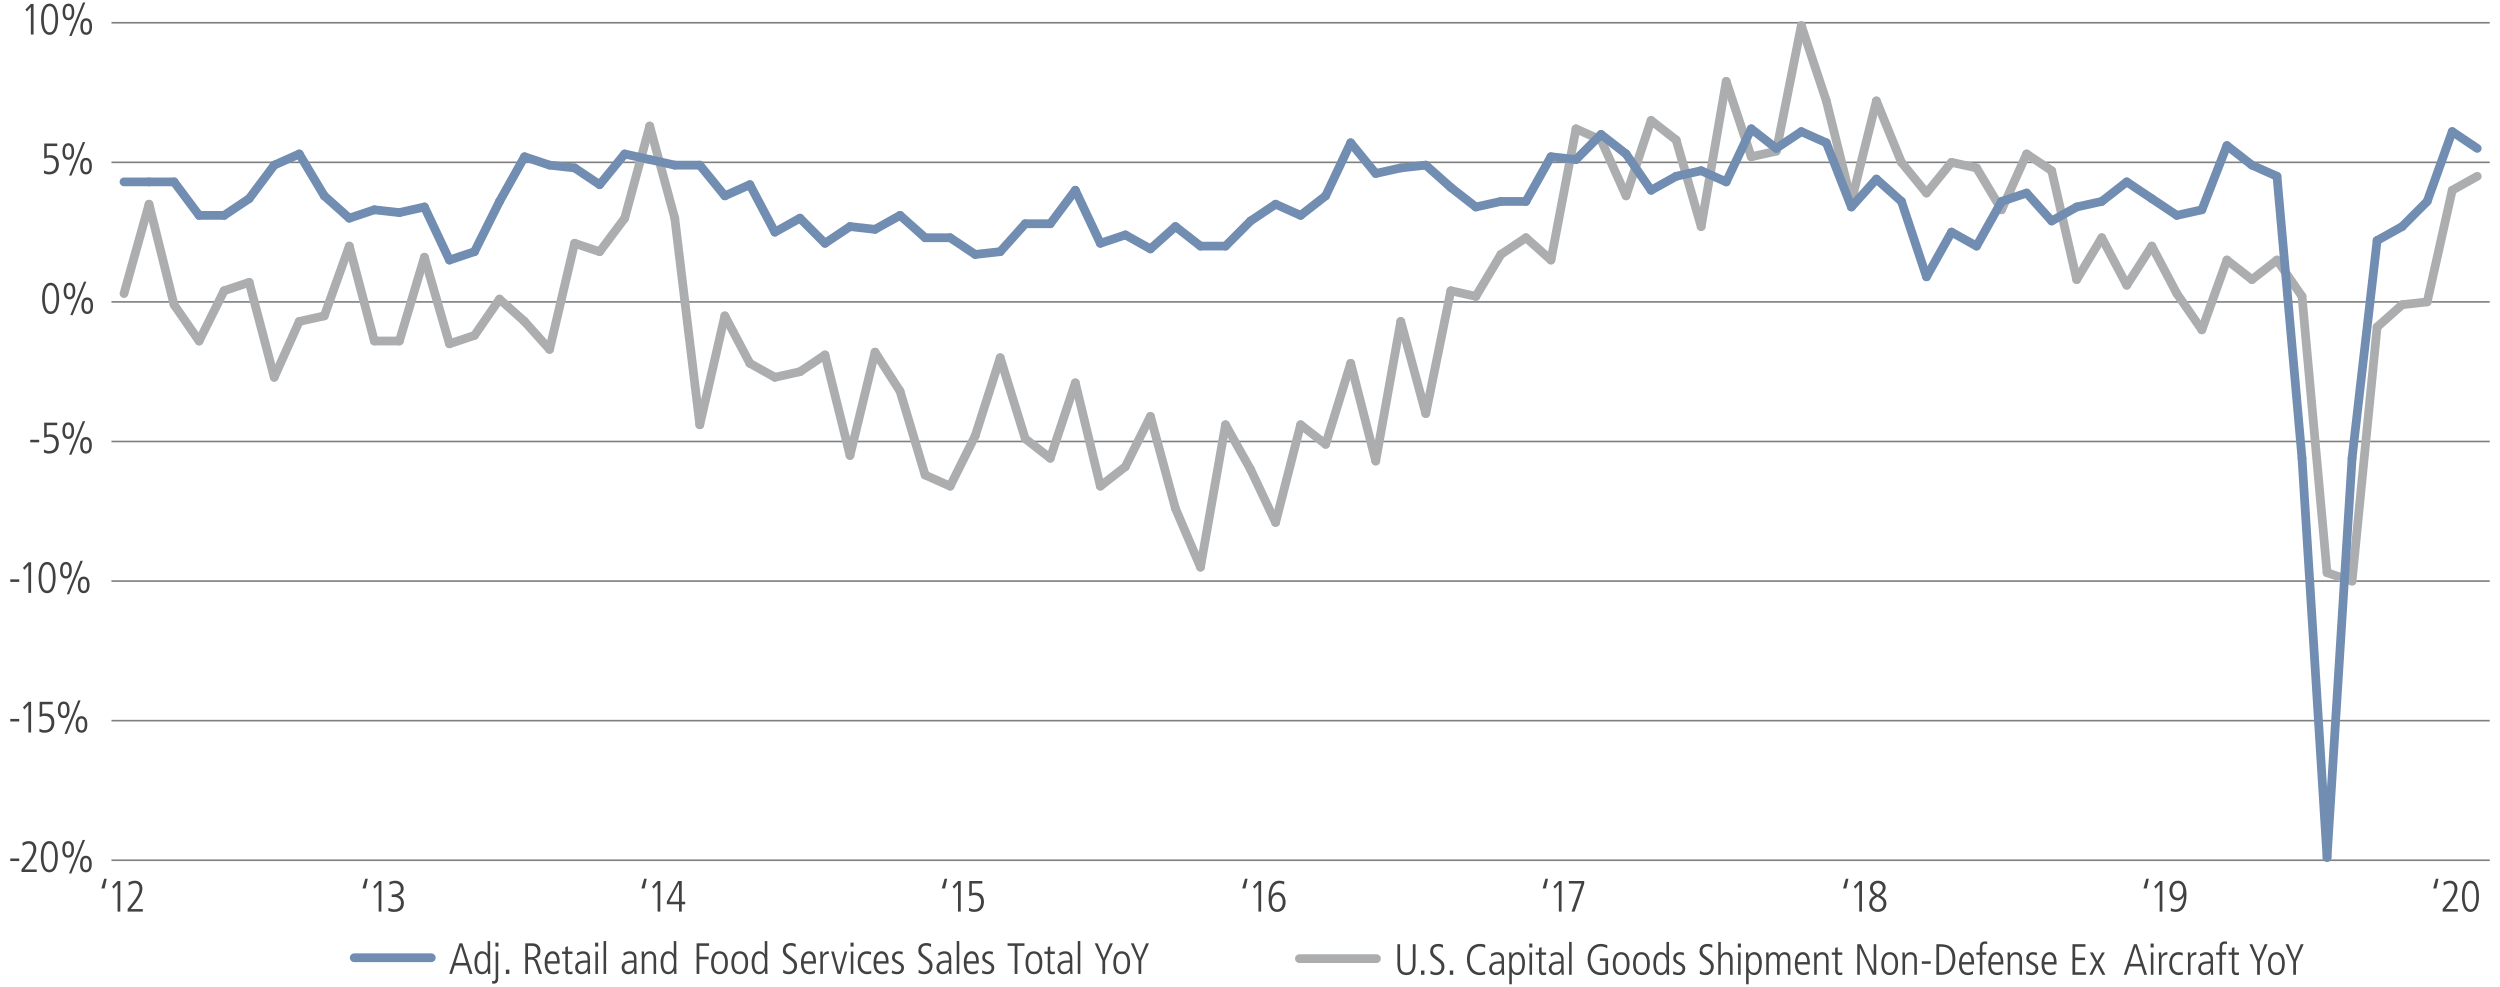 <?xml version="1.0" encoding="utf-8"?>
<!-- Generator: Adobe Illustrator 24.0.2, SVG Export Plug-In . SVG Version: 6.00 Build 0)  -->
<svg version="1.1" id="Layer_1" xmlns="http://www.w3.org/2000/svg" xmlns:xlink="http://www.w3.org/1999/xlink" x="0px" y="0px"
	 viewBox="0 0 1140 450" style="enable-background:new 0 0 1140 450;" xml:space="preserve">
<style type="text/css">
	.st0{fill:none;}
	.st1{enable-background:new    ;}
	.st2{fill:#414042;}
	.st3{fill:none;stroke:#808080;stroke-width:0.75;stroke-miterlimit:10;}
	.st4{fill:none;stroke:#ACADAF;stroke-width:4;stroke-linecap:round;stroke-miterlimit:10;}
	.st5{fill:none;stroke:#718DB1;stroke-width:4;stroke-linecap:round;stroke-miterlimit:10;}
</style>
<g>
	<g>
		<line class="st0" x1="50.83" y1="137.67" x2="1135.33" y2="137.67"/>
		<g>
			<g>
				<line class="st0" x1="50.83" y1="137.67" x2="50.83" y2="147.22"/>
				<line class="st0" x1="62.25" y1="137.67" x2="62.25" y2="147.22"/>
				<line class="st0" x1="73.66" y1="137.67" x2="73.66" y2="147.22"/>
				<line class="st0" x1="85.08" y1="137.67" x2="85.08" y2="147.22"/>
				<line class="st0" x1="96.5" y1="137.67" x2="96.5" y2="147.22"/>
				<line class="st0" x1="107.91" y1="137.67" x2="107.91" y2="147.22"/>
				<line class="st0" x1="119.33" y1="137.67" x2="119.33" y2="147.22"/>
				<line class="st0" x1="130.74" y1="137.67" x2="130.74" y2="147.22"/>
				<line class="st0" x1="142.16" y1="137.67" x2="142.16" y2="147.22"/>
				<line class="st0" x1="153.57" y1="137.67" x2="153.57" y2="147.22"/>
				<line class="st0" x1="164.99" y1="137.67" x2="164.99" y2="147.22"/>
				<line class="st0" x1="176.41" y1="137.67" x2="176.41" y2="147.22"/>
				<line class="st0" x1="187.82" y1="137.67" x2="187.82" y2="147.22"/>
				<line class="st0" x1="199.24" y1="137.67" x2="199.24" y2="147.22"/>
				<line class="st0" x1="210.65" y1="137.67" x2="210.65" y2="147.22"/>
				<line class="st0" x1="222.07" y1="137.67" x2="222.07" y2="147.22"/>
				<line class="st0" x1="233.48" y1="137.67" x2="233.48" y2="147.22"/>
				<line class="st0" x1="244.9" y1="137.67" x2="244.9" y2="147.22"/>
				<line class="st0" x1="256.32" y1="137.67" x2="256.32" y2="147.22"/>
				<line class="st0" x1="267.73" y1="137.67" x2="267.73" y2="147.22"/>
				<line class="st0" x1="279.15" y1="137.67" x2="279.15" y2="147.22"/>
				<line class="st0" x1="290.56" y1="137.67" x2="290.56" y2="147.22"/>
				<line class="st0" x1="301.98" y1="137.67" x2="301.98" y2="147.22"/>
				<line class="st0" x1="313.4" y1="137.67" x2="313.4" y2="147.22"/>
				<line class="st0" x1="324.81" y1="137.67" x2="324.81" y2="147.22"/>
				<line class="st0" x1="336.23" y1="137.67" x2="336.23" y2="147.22"/>
				<line class="st0" x1="347.64" y1="137.67" x2="347.64" y2="147.22"/>
				<line class="st0" x1="359.06" y1="137.67" x2="359.06" y2="147.22"/>
				<line class="st0" x1="370.47" y1="137.67" x2="370.47" y2="147.22"/>
				<line class="st0" x1="381.89" y1="137.67" x2="381.89" y2="147.22"/>
				<line class="st0" x1="393.31" y1="137.67" x2="393.31" y2="147.22"/>
				<line class="st0" x1="404.72" y1="137.67" x2="404.72" y2="147.22"/>
				<line class="st0" x1="416.14" y1="137.67" x2="416.14" y2="147.22"/>
				<line class="st0" x1="427.55" y1="137.67" x2="427.55" y2="147.22"/>
				<line class="st0" x1="438.97" y1="137.67" x2="438.97" y2="147.22"/>
				<line class="st0" x1="450.38" y1="137.67" x2="450.38" y2="147.22"/>
				<line class="st0" x1="461.8" y1="137.67" x2="461.8" y2="147.22"/>
				<line class="st0" x1="473.22" y1="137.67" x2="473.22" y2="147.22"/>
				<line class="st0" x1="484.63" y1="137.67" x2="484.63" y2="147.22"/>
				<line class="st0" x1="496.05" y1="137.67" x2="496.05" y2="147.22"/>
				<line class="st0" x1="507.46" y1="137.67" x2="507.46" y2="147.22"/>
				<line class="st0" x1="518.88" y1="137.67" x2="518.88" y2="147.22"/>
				<line class="st0" x1="530.3" y1="137.67" x2="530.3" y2="147.22"/>
				<line class="st0" x1="541.71" y1="137.67" x2="541.71" y2="147.22"/>
				<line class="st0" x1="553.13" y1="137.67" x2="553.13" y2="147.22"/>
				<line class="st0" x1="564.54" y1="137.67" x2="564.54" y2="147.22"/>
				<line class="st0" x1="575.96" y1="137.67" x2="575.96" y2="147.22"/>
				<line class="st0" x1="587.37" y1="137.67" x2="587.37" y2="147.22"/>
				<line class="st0" x1="598.79" y1="137.67" x2="598.79" y2="147.22"/>
				<line class="st0" x1="610.21" y1="137.67" x2="610.21" y2="147.22"/>
				<line class="st0" x1="621.62" y1="137.67" x2="621.62" y2="147.22"/>
				<line class="st0" x1="633.04" y1="137.67" x2="633.04" y2="147.22"/>
				<line class="st0" x1="644.45" y1="137.67" x2="644.45" y2="147.22"/>
				<line class="st0" x1="655.87" y1="137.67" x2="655.87" y2="147.22"/>
				<line class="st0" x1="667.28" y1="137.67" x2="667.28" y2="147.22"/>
				<line class="st0" x1="678.7" y1="137.67" x2="678.7" y2="147.22"/>
				<line class="st0" x1="690.12" y1="137.67" x2="690.12" y2="147.22"/>
				<line class="st0" x1="701.53" y1="137.67" x2="701.53" y2="147.22"/>
				<line class="st0" x1="712.95" y1="137.67" x2="712.95" y2="147.22"/>
				<line class="st0" x1="724.36" y1="137.67" x2="724.36" y2="147.22"/>
				<line class="st0" x1="735.78" y1="137.67" x2="735.78" y2="147.22"/>
				<line class="st0" x1="747.19" y1="137.67" x2="747.19" y2="147.22"/>
				<line class="st0" x1="758.61" y1="137.67" x2="758.61" y2="147.22"/>
				<line class="st0" x1="770.03" y1="137.67" x2="770.03" y2="147.22"/>
				<line class="st0" x1="781.44" y1="137.67" x2="781.44" y2="147.22"/>
				<line class="st0" x1="792.86" y1="137.67" x2="792.86" y2="147.22"/>
				<line class="st0" x1="804.27" y1="137.67" x2="804.27" y2="147.22"/>
				<line class="st0" x1="815.69" y1="137.67" x2="815.69" y2="147.22"/>
				<line class="st0" x1="827.11" y1="137.67" x2="827.11" y2="147.22"/>
				<line class="st0" x1="838.52" y1="137.67" x2="838.52" y2="147.22"/>
				<line class="st0" x1="849.94" y1="137.67" x2="849.94" y2="147.22"/>
				<line class="st0" x1="861.35" y1="137.67" x2="861.35" y2="147.22"/>
				<line class="st0" x1="872.77" y1="137.67" x2="872.77" y2="147.22"/>
				<line class="st0" x1="884.18" y1="137.67" x2="884.18" y2="147.22"/>
				<line class="st0" x1="895.6" y1="137.67" x2="895.6" y2="147.22"/>
				<line class="st0" x1="907.02" y1="137.67" x2="907.02" y2="147.22"/>
				<line class="st0" x1="918.43" y1="137.67" x2="918.43" y2="147.22"/>
				<line class="st0" x1="929.85" y1="137.67" x2="929.85" y2="147.22"/>
				<line class="st0" x1="941.26" y1="137.67" x2="941.26" y2="147.22"/>
				<line class="st0" x1="952.68" y1="137.67" x2="952.68" y2="147.22"/>
				<line class="st0" x1="964.09" y1="137.67" x2="964.09" y2="147.22"/>
				<line class="st0" x1="975.51" y1="137.67" x2="975.51" y2="147.22"/>
				<line class="st0" x1="986.93" y1="137.67" x2="986.93" y2="147.22"/>
				<line class="st0" x1="998.34" y1="137.67" x2="998.34" y2="147.22"/>
				<line class="st0" x1="1009.76" y1="137.67" x2="1009.76" y2="147.22"/>
				<line class="st0" x1="1021.17" y1="137.67" x2="1021.17" y2="147.22"/>
				<line class="st0" x1="1032.59" y1="137.67" x2="1032.59" y2="147.22"/>
				<line class="st0" x1="1044.01" y1="137.67" x2="1044.01" y2="147.22"/>
				<line class="st0" x1="1055.42" y1="137.67" x2="1055.42" y2="147.22"/>
				<line class="st0" x1="1066.84" y1="137.67" x2="1066.84" y2="147.22"/>
				<line class="st0" x1="1078.25" y1="137.67" x2="1078.25" y2="147.22"/>
				<line class="st0" x1="1089.67" y1="137.67" x2="1089.67" y2="147.22"/>
				<line class="st0" x1="1101.08" y1="137.67" x2="1101.08" y2="147.22"/>
				<line class="st0" x1="1112.5" y1="137.67" x2="1112.5" y2="147.22"/>
				<line class="st0" x1="1123.92" y1="137.67" x2="1123.92" y2="147.22"/>
				<line class="st0" x1="1135.33" y1="137.67" x2="1135.33" y2="147.22"/>
			</g>
		</g>
	</g>
	<g>
		<g>
			<g class="st1">
				<path class="st2" d="M4.69,391.48h4.08v1.16H4.69V391.48z"/>
				<path class="st2" d="M9.81,396.42l1.06-1.32c1.62-2,4.36-5.18,4.36-7.9c0-1.42-0.64-2.5-2.18-2.5c-0.88,0-2,0.52-2.66,1.1
					l-0.18-1.38c0.62-0.4,1.6-0.88,2.94-0.88c2.48,0,3.4,1.92,3.4,3.66c0,2.64-2.36,5.6-3.54,7.06l-1.8,2.22h5.52v1.16H9.81V396.42z
					"/>
				<path class="st2" d="M22.49,397.78c-3.4,0-3.88-4.7-3.88-7.12s0.48-7.12,3.88-7.12c3.4,0,3.88,4.7,3.88,7.12
					S25.9,397.78,22.49,397.78z M22.49,384.7c-2.5,0-2.64,4.3-2.64,5.96s0.14,5.96,2.64,5.96c2.5,0,2.64-4.3,2.64-5.96
					S25,384.7,22.49,384.7z"/>
				<path class="st2" d="M28.42,387.32c0-1.94,0.62-3.78,2.66-3.78c2.04,0,2.66,1.84,2.66,3.78s-0.62,3.78-2.66,3.78
					C29.04,391.1,28.42,389.26,28.42,387.32z M32.58,387.32c0-0.76,0-2.7-1.5-2.7c-1.5,0-1.5,1.94-1.5,2.7s0,2.7,1.5,2.7
					C32.58,390.02,32.58,388.08,32.58,387.32z M37.7,383.02h1.08l-6.26,15.28h-1.08L37.7,383.02z M36.52,394
					c0-1.94,0.62-3.78,2.66-3.78s2.66,1.84,2.66,3.78s-0.62,3.78-2.66,3.78S36.52,395.94,36.52,394z M40.68,394
					c0-0.76,0-2.7-1.5-2.7s-1.5,1.94-1.5,2.7c0,0.76,0,2.7,1.5,2.7S40.68,394.76,40.68,394z"/>
			</g>
			<g class="st1">
				<path class="st2" d="M4.69,327.83h4.08v1.16H4.69V327.83z"/>
				<path class="st2" d="M12.94,320.03h1.24v13.96h-1.24v-12.56l-1.8,2.08l-0.68-0.92L12.94,320.03z"/>
				<path class="st2" d="M18.01,332.25c0.96,0.64,1.96,0.72,2.4,0.72c2.28,0,3.04-1.82,3.04-3.42c0-1.64-0.8-3.08-3.02-3.08
					c-1.1,0-1.44,0.14-2.26,0.48c-0.04,0-0.06,0.02-0.08,0.02v-6.94h5.94v1.16h-4.78v4.4c0.36-0.14,0.98-0.28,1.54-0.28
					c3.12,0,3.98,2.06,3.98,4.24c0,2.64-1.44,4.58-4.42,4.58c-1.24,0-1.82-0.28-2.4-0.54L18.01,332.25z"/>
				<path class="st2" d="M26.4,323.67c0-1.94,0.62-3.78,2.66-3.78c2.04,0,2.66,1.84,2.66,3.78s-0.62,3.78-2.66,3.78
					C27.02,327.45,26.4,325.61,26.4,323.67z M30.56,323.67c0-0.76,0-2.7-1.5-2.7c-1.5,0-1.5,1.94-1.5,2.7s0,2.7,1.5,2.7
					C30.56,326.37,30.56,324.43,30.56,323.67z M35.68,319.37h1.08l-6.26,15.28h-1.08L35.68,319.37z M34.5,330.35
					c0-1.94,0.62-3.78,2.66-3.78s2.66,1.84,2.66,3.78s-0.62,3.78-2.66,3.78S34.5,332.29,34.5,330.35z M38.66,330.35
					c0-0.76,0-2.7-1.5-2.7s-1.5,1.94-1.5,2.7c0,0.76,0,2.7,1.5,2.7S38.66,331.11,38.66,330.35z"/>
			</g>
			<g class="st1">
				<path class="st2" d="M4.69,264.19h4.08v1.16H4.69V264.19z"/>
				<path class="st2" d="M12.94,256.38h1.24v13.96h-1.24v-12.56l-1.8,2.08l-0.68-0.92L12.94,256.38z"/>
				<path class="st2" d="M21.48,270.49c-3.4,0-3.88-4.7-3.88-7.12s0.48-7.12,3.88-7.12c3.4,0,3.88,4.7,3.88,7.12
					S24.89,270.49,21.48,270.49z M21.48,257.41c-2.5,0-2.64,4.3-2.64,5.96s0.14,5.96,2.64,5.96c2.5,0,2.64-4.3,2.64-5.96
					S23.99,257.41,21.48,257.41z"/>
				<path class="st2" d="M27.41,260.03c0-1.94,0.62-3.78,2.66-3.78c2.04,0,2.66,1.84,2.66,3.78s-0.62,3.78-2.66,3.78
					C28.03,263.81,27.41,261.97,27.41,260.03z M31.57,260.03c0-0.76,0-2.7-1.5-2.7c-1.5,0-1.5,1.94-1.5,2.7s0,2.7,1.5,2.7
					C31.57,262.73,31.57,260.79,31.57,260.03z M36.69,255.72h1.08l-6.26,15.28h-1.08L36.69,255.72z M35.51,266.71
					c0-1.94,0.62-3.78,2.66-3.78s2.66,1.84,2.66,3.78s-0.62,3.78-2.66,3.78S35.51,268.65,35.51,266.71z M39.67,266.71
					c0-0.76,0-2.7-1.5-2.7s-1.5,1.94-1.5,2.7c0,0.76,0,2.7,1.5,2.7S39.67,267.47,39.67,266.71z"/>
			</g>
			<g class="st1">
				<path class="st2" d="M13.79,200.54h4.08v1.16h-4.08V200.54z"/>
				<path class="st2" d="M20.07,204.96c0.96,0.64,1.96,0.72,2.4,0.72c2.28,0,3.04-1.82,3.04-3.42c0-1.64-0.8-3.08-3.02-3.08
					c-1.1,0-1.44,0.14-2.26,0.48c-0.04,0-0.06,0.02-0.08,0.02v-6.94h5.94v1.16h-4.78v4.4c0.36-0.14,0.98-0.28,1.54-0.28
					c3.12,0,3.98,2.06,3.98,4.24c0,2.64-1.44,4.58-4.42,4.58c-1.24,0-1.82-0.28-2.4-0.54L20.07,204.96z"/>
				<path class="st2" d="M28.46,196.38c0-1.94,0.62-3.78,2.66-3.78c2.04,0,2.66,1.84,2.66,3.78s-0.62,3.78-2.66,3.78
					C29.08,200.16,28.46,198.32,28.46,196.38z M32.62,196.38c0-0.76,0-2.7-1.5-2.7c-1.5,0-1.5,1.94-1.5,2.7s0,2.7,1.5,2.7
					C32.62,199.08,32.62,197.14,32.62,196.38z M37.74,192.08h1.08l-6.26,15.28h-1.08L37.74,192.08z M36.56,203.06
					c0-1.94,0.62-3.78,2.66-3.78s2.66,1.84,2.66,3.78s-0.62,3.78-2.66,3.78S36.56,205,36.56,203.06z M40.72,203.06
					c0-0.76,0-2.7-1.5-2.7s-1.5,1.94-1.5,2.7c0,0.76,0,2.7,1.5,2.7S40.72,203.82,40.72,203.06z"/>
			</g>
			<g class="st1">
				<path class="st2" d="M23.09,143.19c-3.4,0-3.88-4.7-3.88-7.12s0.48-7.12,3.88-7.12c3.4,0,3.88,4.7,3.88,7.12
					S26.49,143.19,23.09,143.19z M23.09,130.11c-2.5,0-2.64,4.3-2.64,5.96s0.14,5.96,2.64,5.96c2.5,0,2.64-4.3,2.64-5.96
					S25.59,130.11,23.09,130.11z"/>
				<path class="st2" d="M29.02,132.73c0-1.94,0.62-3.78,2.66-3.78c2.04,0,2.66,1.84,2.66,3.78s-0.62,3.78-2.66,3.78
					C29.64,136.51,29.02,134.67,29.02,132.73z M33.18,132.73c0-0.76,0-2.7-1.5-2.7c-1.5,0-1.5,1.94-1.5,2.7s0,2.7,1.5,2.7
					C33.18,135.43,33.18,133.49,33.18,132.73z M38.3,128.43h1.08l-6.26,15.28h-1.08L38.3,128.43z M37.12,139.41
					c0-1.94,0.62-3.78,2.66-3.78s2.66,1.84,2.66,3.78s-0.62,3.78-2.66,3.78S37.12,141.35,37.12,139.41z M41.28,139.41
					c0-0.76,0-2.7-1.5-2.7s-1.5,1.94-1.5,2.7c0,0.76,0,2.7,1.5,2.7S41.28,140.17,41.28,139.41z"/>
			</g>
			<g class="st1">
				<path class="st2" d="M20.09,77.66c0.96,0.64,1.96,0.72,2.4,0.72c2.28,0,3.04-1.82,3.04-3.42c0-1.64-0.8-3.08-3.02-3.08
					c-1.1,0-1.44,0.14-2.26,0.48c-0.04,0-0.06,0.02-0.08,0.02v-6.94h5.94v1.16h-4.78V71c0.36-0.14,0.98-0.28,1.54-0.28
					c3.12,0,3.98,2.06,3.98,4.24c0,2.64-1.44,4.58-4.42,4.58c-1.24,0-1.82-0.28-2.4-0.54L20.09,77.66z"/>
				<path class="st2" d="M28.48,69.08c0-1.94,0.62-3.78,2.66-3.78c2.04,0,2.66,1.84,2.66,3.78s-0.62,3.78-2.66,3.78
					C29.1,72.86,28.48,71.02,28.48,69.08z M32.64,69.08c0-0.76,0-2.7-1.5-2.7c-1.5,0-1.5,1.94-1.5,2.7s0,2.7,1.5,2.7
					C32.64,71.78,32.64,69.84,32.64,69.08z M37.76,64.78h1.08l-6.26,15.28H31.5L37.76,64.78z M36.58,75.76
					c0-1.94,0.62-3.78,2.66-3.78s2.66,1.84,2.66,3.78s-0.62,3.78-2.66,3.78S36.58,77.7,36.58,75.76z M40.75,75.76
					c0-0.76,0-2.7-1.5-2.7s-1.5,1.94-1.5,2.7c0,0.76,0,2.7,1.5,2.7S40.75,76.52,40.75,75.76z"/>
			</g>
			<g class="st1">
				<path class="st2" d="M14.07,1.79h1.24v13.96h-1.24V3.19l-1.8,2.08l-0.68-0.92L14.07,1.79z"/>
				<path class="st2" d="M22.62,15.89c-3.4,0-3.88-4.7-3.88-7.12s0.48-7.12,3.88-7.12c3.4,0,3.88,4.7,3.88,7.12
					S26.02,15.89,22.62,15.89z M22.62,2.81c-2.5,0-2.64,4.3-2.64,5.96s0.14,5.96,2.64,5.96c2.5,0,2.64-4.3,2.64-5.96
					S25.12,2.81,22.62,2.81z"/>
				<path class="st2" d="M28.55,5.43c0-1.94,0.62-3.78,2.66-3.78c2.04,0,2.66,1.84,2.66,3.78s-0.62,3.78-2.66,3.78
					C29.17,9.21,28.55,7.37,28.55,5.43z M32.71,5.43c0-0.76,0-2.7-1.5-2.7c-1.5,0-1.5,1.94-1.5,2.7s0,2.7,1.5,2.7
					C32.71,8.13,32.71,6.19,32.71,5.43z M37.83,1.13h1.08l-6.26,15.28h-1.08L37.83,1.13z M36.65,12.11c0-1.94,0.62-3.78,2.66-3.78
					s2.66,1.84,2.66,3.78s-0.62,3.78-2.66,3.78S36.65,14.05,36.65,12.11z M40.81,12.11c0-0.76,0-2.7-1.5-2.7s-1.5,1.94-1.5,2.7
					c0,0.76,0,2.7,1.5,2.7S40.81,12.87,40.81,12.11z"/>
			</g>
		</g>
		<line class="st0" x1="50.83" y1="392.27" x2="50.83" y2="10.38"/>
		<g>
			<g>
				<line class="st3" x1="50.83" y1="392.27" x2="1135.33" y2="392.27"/>
				<line class="st3" x1="50.83" y1="328.62" x2="1135.33" y2="328.62"/>
				<line class="st3" x1="50.83" y1="264.97" x2="1135.33" y2="264.97"/>
				<line class="st3" x1="50.83" y1="201.32" x2="1135.33" y2="201.32"/>
				<line class="st3" x1="50.83" y1="137.67" x2="1135.33" y2="137.67"/>
				<line class="st3" x1="50.83" y1="74.03" x2="1135.33" y2="74.03"/>
				<line class="st3" x1="50.83" y1="10.38" x2="1135.33" y2="10.38"/>
			</g>
		</g>
	</g>
	<g>
		<g>
			<line class="st4" x1="592.52" y1="437.14" x2="627.66" y2="437.14"/>
			<g>
				<line class="st4" x1="67.96" y1="93.12" x2="56.54" y2="133.86"/>
				<line class="st4" x1="79.37" y1="138.95" x2="67.96" y2="93.12"/>
				<line class="st4" x1="90.79" y1="155.5" x2="79.37" y2="138.95"/>
				<line class="st4" x1="102.2" y1="132.58" x2="90.79" y2="155.5"/>
				<line class="st4" x1="113.62" y1="128.76" x2="102.2" y2="132.58"/>
				<line class="st4" x1="125.04" y1="172.04" x2="113.62" y2="128.76"/>
				<line class="st4" x1="136.45" y1="146.59" x2="125.04" y2="172.04"/>
				<line class="st4" x1="147.87" y1="144.04" x2="136.45" y2="146.59"/>
				<line class="st4" x1="159.28" y1="112.22" x2="147.87" y2="144.04"/>
				<line class="st4" x1="170.7" y1="155.5" x2="159.28" y2="112.22"/>
				<line class="st4" x1="182.11" y1="155.5" x2="170.7" y2="155.5"/>
				<line class="st4" x1="193.53" y1="117.31" x2="182.11" y2="155.5"/>
				<line class="st4" x1="204.95" y1="156.77" x2="193.53" y2="117.31"/>
				<line class="st4" x1="216.36" y1="152.95" x2="204.95" y2="156.77"/>
				<line class="st4" x1="227.78" y1="136.4" x2="216.36" y2="152.95"/>
				<line class="st4" x1="239.19" y1="146.59" x2="227.78" y2="136.4"/>
				<line class="st4" x1="250.61" y1="159.32" x2="239.19" y2="146.59"/>
				<line class="st4" x1="262.02" y1="110.94" x2="250.61" y2="159.32"/>
				<line class="st4" x1="273.44" y1="114.76" x2="262.02" y2="110.94"/>
				<line class="st4" x1="284.86" y1="99.49" x2="273.44" y2="114.76"/>
				<line class="st4" x1="296.27" y1="57.48" x2="284.86" y2="99.49"/>
				<line class="st4" x1="307.69" y1="99.49" x2="296.27" y2="57.48"/>
				<line class="st4" x1="319.1" y1="193.69" x2="307.69" y2="99.49"/>
				<line class="st4" x1="330.52" y1="144.04" x2="319.1" y2="193.69"/>
				<line class="st4" x1="341.93" y1="165.68" x2="330.52" y2="144.04"/>
				<line class="st4" x1="353.35" y1="172.04" x2="341.93" y2="165.68"/>
				<line class="st4" x1="364.77" y1="169.5" x2="353.35" y2="172.04"/>
				<line class="st4" x1="376.18" y1="161.86" x2="364.77" y2="169.5"/>
				<line class="st4" x1="387.6" y1="207.69" x2="376.18" y2="161.86"/>
				<line class="st4" x1="399.01" y1="160.59" x2="387.6" y2="207.69"/>
				<line class="st4" x1="410.43" y1="178.41" x2="399.01" y2="160.59"/>
				<line class="st4" x1="421.85" y1="216.6" x2="410.43" y2="178.41"/>
				<line class="st4" x1="433.26" y1="221.69" x2="421.85" y2="216.6"/>
				<line class="st4" x1="444.68" y1="198.78" x2="433.26" y2="221.69"/>
				<line class="st4" x1="456.09" y1="163.13" x2="444.68" y2="198.78"/>
				<line class="st4" x1="467.51" y1="200.05" x2="456.09" y2="163.13"/>
				<line class="st4" x1="478.92" y1="208.96" x2="467.51" y2="200.05"/>
				<line class="st4" x1="490.34" y1="174.59" x2="478.92" y2="208.96"/>
				<line class="st4" x1="501.76" y1="221.69" x2="490.34" y2="174.59"/>
				<line class="st4" x1="513.17" y1="212.78" x2="501.76" y2="221.69"/>
				<line class="st4" x1="524.59" y1="189.87" x2="513.17" y2="212.78"/>
				<line class="st4" x1="536" y1="231.87" x2="524.59" y2="189.87"/>
				<line class="st4" x1="547.42" y1="258.61" x2="536" y2="231.87"/>
				<line class="st4" x1="558.83" y1="193.69" x2="547.42" y2="258.61"/>
				<line class="st4" x1="570.25" y1="214.05" x2="558.83" y2="193.69"/>
				<line class="st4" x1="581.67" y1="238.24" x2="570.25" y2="214.05"/>
				<line class="st4" x1="593.08" y1="193.69" x2="581.67" y2="238.24"/>
				<line class="st4" x1="604.5" y1="202.6" x2="593.08" y2="193.69"/>
				<line class="st4" x1="615.91" y1="165.68" x2="604.5" y2="202.6"/>
				<line class="st4" x1="627.33" y1="210.23" x2="615.91" y2="165.68"/>
				<line class="st4" x1="638.75" y1="146.59" x2="627.33" y2="210.23"/>
				<line class="st4" x1="650.16" y1="188.59" x2="638.75" y2="146.59"/>
				<line class="st4" x1="661.58" y1="132.58" x2="650.16" y2="188.59"/>
				<line class="st4" x1="672.99" y1="135.13" x2="661.58" y2="132.58"/>
				<line class="st4" x1="684.41" y1="116.03" x2="672.99" y2="135.13"/>
				<line class="st4" x1="695.82" y1="108.4" x2="684.41" y2="116.03"/>
				<line class="st4" x1="707.24" y1="118.58" x2="695.82" y2="108.4"/>
				<line class="st4" x1="718.66" y1="58.75" x2="707.24" y2="118.58"/>
				<line class="st4" x1="730.07" y1="63.84" x2="718.66" y2="58.75"/>
				<line class="st4" x1="741.49" y1="89.3" x2="730.07" y2="63.84"/>
				<line class="st4" x1="752.9" y1="54.93" x2="741.49" y2="89.3"/>
				<line class="st4" x1="764.32" y1="63.84" x2="752.9" y2="54.93"/>
				<line class="st4" x1="775.73" y1="103.31" x2="764.32" y2="63.84"/>
				<line class="st4" x1="787.15" y1="37.11" x2="775.73" y2="103.31"/>
				<line class="st4" x1="798.57" y1="71.48" x2="787.15" y2="37.11"/>
				<line class="st4" x1="809.98" y1="68.94" x2="798.57" y2="71.48"/>
				<line class="st4" x1="821.4" y1="11.65" x2="809.98" y2="68.94"/>
				<line class="st4" x1="832.81" y1="46.02" x2="821.4" y2="11.65"/>
				<line class="st4" x1="844.23" y1="91.85" x2="832.81" y2="46.02"/>
				<line class="st4" x1="855.64" y1="46.02" x2="844.23" y2="91.85"/>
				<line class="st4" x1="867.06" y1="74.03" x2="855.64" y2="46.02"/>
				<line class="st4" x1="878.48" y1="88.03" x2="867.06" y2="74.03"/>
				<line class="st4" x1="889.89" y1="74.03" x2="878.48" y2="88.03"/>
				<line class="st4" x1="901.31" y1="76.57" x2="889.89" y2="74.03"/>
				<line class="st4" x1="912.72" y1="95.67" x2="901.31" y2="76.57"/>
				<line class="st4" x1="924.14" y1="70.21" x2="912.72" y2="95.67"/>
				<line class="st4" x1="935.56" y1="77.85" x2="924.14" y2="70.21"/>
				<line class="st4" x1="946.97" y1="127.49" x2="935.56" y2="77.85"/>
				<line class="st4" x1="958.39" y1="108.4" x2="946.97" y2="127.49"/>
				<line class="st4" x1="969.8" y1="130.04" x2="958.39" y2="108.4"/>
				<line class="st4" x1="981.22" y1="112.22" x2="969.8" y2="130.04"/>
				<line class="st4" x1="992.63" y1="133.86" x2="981.22" y2="112.22"/>
				<line class="st4" x1="1004.05" y1="150.4" x2="992.63" y2="133.86"/>
				<line class="st4" x1="1015.47" y1="118.58" x2="1004.05" y2="150.4"/>
				<line class="st4" x1="1026.88" y1="127.49" x2="1015.47" y2="118.58"/>
				<line class="st4" x1="1038.3" y1="118.58" x2="1026.88" y2="127.49"/>
				<line class="st4" x1="1049.71" y1="135.13" x2="1038.3" y2="118.58"/>
				<line class="st4" x1="1061.13" y1="261.15" x2="1049.71" y2="135.13"/>
				<line class="st4" x1="1072.54" y1="264.97" x2="1061.13" y2="261.15"/>
				<line class="st4" x1="1083.96" y1="149.13" x2="1072.54" y2="264.97"/>
				<line class="st4" x1="1095.38" y1="138.95" x2="1083.96" y2="149.13"/>
				<line class="st4" x1="1106.79" y1="137.67" x2="1095.38" y2="138.95"/>
				<line class="st4" x1="1118.21" y1="86.76" x2="1106.79" y2="137.67"/>
				<line class="st4" x1="1129.62" y1="80.39" x2="1118.21" y2="86.76"/>
			</g>
		</g>
		<g>
			<line class="st5" x1="161.52" y1="436.73" x2="196.66" y2="436.73"/>
			<g>
				<line class="st5" x1="67.96" y1="82.94" x2="56.54" y2="82.94"/>
				<line class="st5" x1="79.37" y1="82.94" x2="67.96" y2="82.94"/>
				<line class="st5" x1="90.79" y1="98.21" x2="79.37" y2="82.94"/>
				<line class="st5" x1="102.2" y1="98.21" x2="90.79" y2="98.21"/>
				<line class="st5" x1="113.62" y1="90.58" x2="102.2" y2="98.21"/>
				<line class="st5" x1="125.04" y1="75.3" x2="113.62" y2="90.58"/>
				<line class="st5" x1="136.45" y1="70.21" x2="125.04" y2="75.3"/>
				<line class="st5" x1="147.87" y1="89.3" x2="136.45" y2="70.21"/>
				<line class="st5" x1="159.28" y1="99.49" x2="147.87" y2="89.3"/>
				<line class="st5" x1="170.7" y1="95.67" x2="159.28" y2="99.49"/>
				<line class="st5" x1="182.11" y1="96.94" x2="170.7" y2="95.67"/>
				<line class="st5" x1="193.53" y1="94.39" x2="182.11" y2="96.94"/>
				<line class="st5" x1="204.95" y1="118.58" x2="193.53" y2="94.39"/>
				<line class="st5" x1="216.36" y1="114.76" x2="204.95" y2="118.58"/>
				<line class="st5" x1="227.78" y1="91.85" x2="216.36" y2="114.76"/>
				<line class="st5" x1="239.19" y1="71.48" x2="227.78" y2="91.85"/>
				<line class="st5" x1="250.61" y1="75.3" x2="239.19" y2="71.48"/>
				<line class="st5" x1="262.02" y1="76.57" x2="250.61" y2="75.3"/>
				<line class="st5" x1="273.44" y1="84.21" x2="262.02" y2="76.57"/>
				<line class="st5" x1="284.86" y1="70.21" x2="273.44" y2="84.21"/>
				<line class="st5" x1="296.27" y1="72.75" x2="284.86" y2="70.21"/>
				<line class="st5" x1="307.69" y1="75.3" x2="296.27" y2="72.75"/>
				<line class="st5" x1="319.1" y1="75.3" x2="307.69" y2="75.3"/>
				<line class="st5" x1="330.52" y1="89.3" x2="319.1" y2="75.3"/>
				<line class="st5" x1="341.93" y1="84.21" x2="330.52" y2="89.3"/>
				<line class="st5" x1="353.35" y1="105.85" x2="341.93" y2="84.21"/>
				<line class="st5" x1="364.77" y1="99.49" x2="353.35" y2="105.85"/>
				<line class="st5" x1="376.18" y1="110.94" x2="364.77" y2="99.49"/>
				<line class="st5" x1="387.6" y1="103.31" x2="376.18" y2="110.94"/>
				<line class="st5" x1="399.01" y1="104.58" x2="387.6" y2="103.31"/>
				<line class="st5" x1="410.43" y1="98.21" x2="399.01" y2="104.58"/>
				<line class="st5" x1="421.85" y1="108.4" x2="410.43" y2="98.21"/>
				<line class="st5" x1="433.26" y1="108.4" x2="421.85" y2="108.4"/>
				<line class="st5" x1="444.68" y1="116.03" x2="433.26" y2="108.4"/>
				<line class="st5" x1="456.09" y1="114.76" x2="444.68" y2="116.03"/>
				<line class="st5" x1="467.51" y1="102.03" x2="456.09" y2="114.76"/>
				<line class="st5" x1="478.92" y1="102.03" x2="467.51" y2="102.03"/>
				<line class="st5" x1="490.34" y1="86.76" x2="478.92" y2="102.03"/>
				<line class="st5" x1="501.76" y1="110.94" x2="490.34" y2="86.76"/>
				<line class="st5" x1="513.17" y1="107.12" x2="501.76" y2="110.94"/>
				<line class="st5" x1="524.59" y1="113.49" x2="513.17" y2="107.12"/>
				<line class="st5" x1="536" y1="103.31" x2="524.59" y2="113.49"/>
				<line class="st5" x1="547.42" y1="112.22" x2="536" y2="103.31"/>
				<line class="st5" x1="558.83" y1="112.22" x2="547.42" y2="112.22"/>
				<line class="st5" x1="570.25" y1="100.76" x2="558.83" y2="112.22"/>
				<line class="st5" x1="581.67" y1="93.12" x2="570.25" y2="100.76"/>
				<line class="st5" x1="593.08" y1="98.21" x2="581.67" y2="93.12"/>
				<line class="st5" x1="604.5" y1="89.3" x2="593.08" y2="98.21"/>
				<line class="st5" x1="615.91" y1="65.12" x2="604.5" y2="89.3"/>
				<line class="st5" x1="627.33" y1="79.12" x2="615.91" y2="65.12"/>
				<line class="st5" x1="638.75" y1="76.57" x2="627.33" y2="79.12"/>
				<line class="st5" x1="650.16" y1="75.3" x2="638.75" y2="76.57"/>
				<line class="st5" x1="661.58" y1="85.48" x2="650.16" y2="75.3"/>
				<line class="st5" x1="672.99" y1="94.39" x2="661.58" y2="85.48"/>
				<line class="st5" x1="684.41" y1="91.85" x2="672.99" y2="94.39"/>
				<line class="st5" x1="695.82" y1="91.85" x2="684.41" y2="91.85"/>
				<line class="st5" x1="707.24" y1="71.48" x2="695.82" y2="91.85"/>
				<line class="st5" x1="718.66" y1="72.75" x2="707.24" y2="71.48"/>
				<line class="st5" x1="730.07" y1="61.3" x2="718.66" y2="72.75"/>
				<line class="st5" x1="741.49" y1="70.21" x2="730.07" y2="61.3"/>
				<line class="st5" x1="752.9" y1="86.76" x2="741.49" y2="70.21"/>
				<line class="st5" x1="764.32" y1="80.39" x2="752.9" y2="86.76"/>
				<line class="st5" x1="775.73" y1="77.85" x2="764.32" y2="80.39"/>
				<line class="st5" x1="787.15" y1="82.94" x2="775.73" y2="77.85"/>
				<line class="st5" x1="798.57" y1="58.75" x2="787.15" y2="82.94"/>
				<line class="st5" x1="809.98" y1="67.66" x2="798.57" y2="58.75"/>
				<line class="st5" x1="821.4" y1="60.02" x2="809.98" y2="67.66"/>
				<line class="st5" x1="832.81" y1="65.12" x2="821.4" y2="60.02"/>
				<line class="st5" x1="844.23" y1="94.39" x2="832.81" y2="65.12"/>
				<line class="st5" x1="855.64" y1="81.66" x2="844.23" y2="94.39"/>
				<line class="st5" x1="867.06" y1="91.85" x2="855.64" y2="81.66"/>
				<line class="st5" x1="878.48" y1="126.22" x2="867.06" y2="91.85"/>
				<line class="st5" x1="889.89" y1="105.85" x2="878.48" y2="126.22"/>
				<line class="st5" x1="901.31" y1="112.22" x2="889.89" y2="105.85"/>
				<line class="st5" x1="912.72" y1="91.85" x2="901.31" y2="112.22"/>
				<line class="st5" x1="924.14" y1="88.03" x2="912.72" y2="91.85"/>
				<line class="st5" x1="935.56" y1="100.76" x2="924.14" y2="88.03"/>
				<line class="st5" x1="946.97" y1="94.39" x2="935.56" y2="100.76"/>
				<line class="st5" x1="958.39" y1="91.85" x2="946.97" y2="94.39"/>
				<line class="st5" x1="969.8" y1="82.94" x2="958.39" y2="91.85"/>
				<line class="st5" x1="981.22" y1="90.58" x2="969.8" y2="82.94"/>
				<line class="st5" x1="992.63" y1="98.21" x2="981.22" y2="90.58"/>
				<line class="st5" x1="1004.05" y1="95.67" x2="992.63" y2="98.21"/>
				<line class="st5" x1="1015.47" y1="66.39" x2="1004.05" y2="95.67"/>
				<line class="st5" x1="1026.88" y1="75.3" x2="1015.47" y2="66.39"/>
				<line class="st5" x1="1038.3" y1="80.39" x2="1026.88" y2="75.3"/>
				<line class="st5" x1="1049.71" y1="208.96" x2="1038.3" y2="80.39"/>
				<line class="st5" x1="1061.13" y1="390.99" x2="1049.71" y2="208.96"/>
				<line class="st5" x1="1072.54" y1="208.96" x2="1061.13" y2="390.99"/>
				<line class="st5" x1="1083.96" y1="109.67" x2="1072.54" y2="208.96"/>
				<line class="st5" x1="1095.38" y1="103.31" x2="1083.96" y2="109.67"/>
				<line class="st5" x1="1106.79" y1="91.85" x2="1095.38" y2="103.31"/>
				<line class="st5" x1="1118.21" y1="60.02" x2="1106.79" y2="91.85"/>
				<line class="st5" x1="1129.62" y1="67.66" x2="1118.21" y2="60.02"/>
			</g>
		</g>
	</g>
	<g>
		<g class="st1">
			<path class="st2" d="M637.21,430.55h1.24v8.8c0,2.1,0.4,4.14,2.9,4.14c2.62,0,2.9-2.26,2.9-4.14v-8.8h1.24v8.82
				c0,2.76-0.9,5.28-4.14,5.28c-3.24,0-4.14-2.28-4.14-5.28V430.55z"/>
		</g>
		<g class="st1">
			<path class="st2" d="M647.97,442.55h1.56v1.96h-1.56V442.55z"/>
		</g>
		<g class="st1">
			<path class="st2" d="M652.35,442.55c0.96,0.86,2.1,0.94,2.46,0.94c2.24,0,2.52-2,2.52-2.52c0-1.62-0.96-2.28-2.64-3.4
				c-1.94-1.32-2.52-2.2-2.52-3.78c0-3.1,2.82-3.38,3.64-3.38c1.12,0,1.88,0.32,2.2,0.44l-0.06,1.4c-0.54-0.32-1.18-0.68-2.22-0.68
				c-0.8,0-2.24,0.42-2.24,2.04c0,1.38,0.72,1.92,1.92,2.8c2.48,1.82,3.24,2.46,3.24,4.38c0,2.34-1.6,3.86-3.74,3.86
				c-0.86,0-1.92-0.2-2.64-0.66L652.35,442.55z"/>
			<path class="st2" d="M661.11,442.55h1.56v1.96h-1.56V442.55z"/>
		</g>
		<g class="st1">
			<path class="st2" d="M677.23,444.21c-0.38,0.14-1.22,0.44-2.38,0.44c-4.14,0-5.92-3.46-5.92-7.2c0-3.6,1.7-7.04,6-7.04
				c0.72,0,1.68,0.14,2.34,0.46l-0.06,1.4c-0.38-0.32-1.38-0.7-2.38-0.7c-0.98,0-4.58,0.46-4.58,5.92c0,4.86,2.96,6,4.56,6
				c1.06,0,1.6-0.26,2.36-0.62L677.23,444.21z"/>
			<path class="st2" d="M685.82,442.23c0,0.76,0.06,1.52,0.12,2.28h-1.04l-0.08-1.46h-0.04c-0.7,1.12-1.54,1.6-2.86,1.6
				c-1.58,0-2.84-1.3-2.84-2.96c0-3.26,3.46-3.32,4.92-3.32h0.74c0-1.28,0-3.12-2.12-3.12c-1.36,0-2.44,0.96-2.56,1.06l-0.18-1.24
				c0.96-0.52,1.68-0.9,2.8-0.9c3.14,0,3.14,2.64,3.14,3.38V442.23z M684.74,439.37c-2.4,0-4.42,0-4.42,2.32
				c0,0.86,0.64,1.88,1.88,1.88c0.54,0,2.54-0.22,2.54-3V439.37z"/>
			<path class="st2" d="M688.23,437.69c0-1.6-0.04-2.5-0.08-3.38h1.08v1.5h0.04c0.68-1.06,1.52-1.64,2.68-1.64
				c3.32,0,3.44,4.2,3.44,4.9c0,2.9-0.94,5.58-3.38,5.58c-1.22,0-2.1-0.52-2.58-1.42h-0.04v5.6h-1.16V437.69z M691.83,435.25
				c-1.98,0-2.52,1.96-2.52,4.04c0,1.36,0,4.28,2.5,4.28c1.74,0,2.34-1.8,2.34-4.16C694.15,438.57,694.15,435.25,691.83,435.25z"/>
			<path class="st2" d="M697.34,430.25h1.4v1.8h-1.4V430.25z M697.46,434.31h1.16v10.2h-1.16V434.31z"/>
			<path class="st2" d="M702.96,431.91v2.4h2.08v1.08h-2.08v6.64c0,0.82,0.14,1.54,1.12,1.54c0.54,0,0.74-0.12,0.96-0.22v1.16
				c-0.28,0.1-0.8,0.14-1.34,0.14c-1.5,0-1.9-1.16-1.9-2.3v-6.96h-1.52v-1.08h1.52v-2.04L702.96,431.91z"/>
			<path class="st2" d="M713,442.23c0,0.76,0.06,1.52,0.12,2.28h-1.04l-0.08-1.46h-0.04c-0.7,1.12-1.54,1.6-2.86,1.6
				c-1.58,0-2.84-1.3-2.84-2.96c0-3.26,3.46-3.32,4.92-3.32h0.74c0-1.28,0-3.12-2.12-3.12c-1.36,0-2.44,0.96-2.56,1.06l-0.18-1.24
				c0.96-0.52,1.68-0.9,2.8-0.9c3.14,0,3.14,2.64,3.14,3.38V442.23z M711.92,439.37c-2.4,0-4.42,0-4.42,2.32
				c0,0.86,0.64,1.88,1.88,1.88c0.54,0,2.54-0.22,2.54-3V439.37z"/>
			<path class="st2" d="M715.51,429.51h1.16v15h-1.16V429.51z"/>
			<path class="st2" d="M729.53,437.01h3.74v6.88c-1,0.54-2.08,0.76-3.22,0.76c-4.9,0-6.1-4.6-6.1-7.26c0-3.58,2.14-6.98,6.06-6.98
				c1.12,0,2.5,0.44,2.92,0.68l-0.06,1.36c-0.54-0.42-1.88-0.88-2.94-0.88c-2,0-4.66,1.52-4.66,5.94c0,2.56,1.16,5.98,4.84,5.98
				c0.72,0,1.28-0.08,1.92-0.42v-4.9h-2.5V437.01z"/>
			<path class="st2" d="M735.44,439.41c0-2.56,0.84-5.24,3.82-5.24s3.82,2.68,3.82,5.24s-0.84,5.24-3.82,5.24
				S735.44,441.97,735.44,439.41z M741.84,439.41c0-0.82,0-4.16-2.58-4.16c-2.58,0-2.58,3.34-2.58,4.16c0,0.82,0,4.16,2.58,4.16
				C741.84,443.57,741.84,440.23,741.84,439.41z"/>
			<path class="st2" d="M744.67,439.41c0-2.56,0.84-5.24,3.82-5.24s3.82,2.68,3.82,5.24s-0.84,5.24-3.82,5.24
				S744.67,441.97,744.67,439.41z M751.07,439.41c0-0.82,0-4.16-2.58-4.16c-2.58,0-2.58,3.34-2.58,4.16c0,0.82,0,4.16,2.58,4.16
				C751.07,443.57,751.07,440.23,751.07,439.41z"/>
			<path class="st2" d="M761.06,441.13c0,1.6,0.04,2.5,0.08,3.38h-1.08v-1.4h-0.04c-0.76,0.96-1.4,1.54-2.68,1.54
				c-3.32,0-3.44-4.2-3.44-5.62c0-1.94,0.82-4.86,3.38-4.86c1.3,0,2.06,0.52,2.58,1.46h0.04v-6.12h1.16V441.13z M757.46,443.57
				c1.98,0,2.52-1.96,2.52-4.04c0-1.36,0-4.28-2.5-4.28c-1.74,0-2.34,1.8-2.34,4.16C755.14,440.25,755.14,443.57,757.46,443.57z"/>
			<path class="st2" d="M767.73,435.67c-0.58-0.22-1.08-0.42-1.74-0.42c-1.2,0-1.74,0.9-1.74,1.62c0,0.94,0.36,1.14,1.74,1.9
				c1.4,0.76,2.48,1.28,2.48,2.92c0,1.84-1.3,2.96-3.02,2.96c-1.26,0-1.98-0.26-2.58-0.48l0.16-1.3c0.34,0.24,1.38,0.7,2.32,0.7
				c1.1,0,1.88-0.84,1.88-1.76c0-0.98-0.62-1.38-1.82-1.98c-1.72-0.86-2.4-1.4-2.4-2.84c0-1.92,1.64-2.82,3-2.82
				c0.68,0,1.5,0.18,1.88,0.3L767.73,435.67z"/>
			<path class="st2" d="M775.18,442.55c0.96,0.86,2.1,0.94,2.46,0.94c2.24,0,2.52-2,2.52-2.52c0-1.62-0.96-2.28-2.64-3.4
				c-1.94-1.32-2.52-2.2-2.52-3.78c0-3.1,2.82-3.38,3.64-3.38c1.12,0,1.88,0.32,2.2,0.44l-0.06,1.4c-0.54-0.32-1.18-0.68-2.22-0.68
				c-0.8,0-2.24,0.42-2.24,2.04c0,1.38,0.72,1.92,1.92,2.8c2.48,1.82,3.24,2.46,3.24,4.38c0,2.34-1.6,3.86-3.74,3.86
				c-0.86,0-1.92-0.2-2.64-0.66L775.18,442.55z"/>
			<path class="st2" d="M783.53,429.51h1.16v6.3h0.04c0.2-0.44,0.9-1.64,2.52-1.64c2.82,0,2.82,2.82,2.82,3.5v6.84h-1.16v-6.88
				c0-0.7,0-2.38-1.9-2.38c-1.42,0-2.32,1.34-2.32,2.92v6.34h-1.16V429.51z"/>
			<path class="st2" d="M792.45,430.25h1.4v1.8h-1.4V430.25z M792.57,434.31h1.16v10.2h-1.16V434.31z"/>
			<path class="st2" d="M796.23,437.69c0-1.6-0.04-2.5-0.08-3.38h1.08v1.5h0.04c0.68-1.06,1.52-1.64,2.68-1.64
				c3.32,0,3.44,4.2,3.44,4.9c0,2.9-0.94,5.58-3.38,5.58c-1.22,0-2.1-0.52-2.58-1.42h-0.04v5.6h-1.16V437.69z M799.83,435.25
				c-1.98,0-2.52,1.96-2.52,4.04c0,1.36,0,4.28,2.5,4.28c1.74,0,2.34-1.8,2.34-4.16C802.15,438.57,802.15,435.25,799.83,435.25z"/>
			<path class="st2" d="M805.42,437.47c0-1.06-0.06-2.1-0.08-3.16h1.08c0.04,0.46,0.06,0.76,0.08,1.5h0.04
				c0.32-0.74,1.06-1.64,2.36-1.64c1.68,0,2.1,1.06,2.34,1.64c0.3-0.48,1.06-1.64,2.54-1.64c2.06,0,2.64,1.72,2.64,3.32v7.02h-1.16
				v-6.88c0-0.7,0-2.38-1.66-2.38c-1.44,0.02-2.1,1.28-2.1,2.72v6.54h-1.16v-7.1c0-1.32-0.58-2.16-1.54-2.16
				c-1.32,0-2.22,1.34-2.22,2.92v6.34h-1.16V437.47z"/>
			<path class="st2" d="M819.68,439.79c0,3.78,2.42,3.78,2.88,3.78c0.66,0,1.62-0.32,2.2-0.84l0.06,1.34
				c-0.48,0.26-1.16,0.58-2.38,0.58c-4,0-4-4.22-4-5.24c0-3.84,1.9-5.24,3.62-5.24c2.96,0,3.26,3.14,3.26,5.62H819.68z
				 M824.08,438.71c0-2.7-1.14-3.46-2.08-3.46c-1.58,0-2.32,2.14-2.32,3.46H824.08z"/>
			<path class="st2" d="M827.29,437.47c0-1.06-0.06-2.1-0.08-3.16h1.08c0.04,0.46,0.06,0.76,0.08,1.5h0.04
				c0.24-0.44,0.9-1.64,2.6-1.64c2.82,0,2.82,2.82,2.82,3.5v6.84h-1.16v-6.88c0-0.7,0-2.38-1.9-2.38c-1.42,0-2.32,1.34-2.32,2.92
				v6.34h-1.16V437.47z"/>
			<path class="st2" d="M837.99,431.91v2.4h2.08v1.08h-2.08v6.64c0,0.82,0.14,1.54,1.12,1.54c0.54,0,0.74-0.12,0.96-0.22v1.16
				c-0.28,0.1-0.8,0.14-1.34,0.14c-1.5,0-1.9-1.16-1.9-2.3v-6.96h-1.52v-1.08h1.52v-2.04L837.99,431.91z"/>
			<path class="st2" d="M846.91,430.55h1.6l5.86,12.4h0.04v-12.4h1.16v13.96h-1.6l-5.86-12.32h-0.04v12.32h-1.16V430.55z"/>
			<path class="st2" d="M857.88,439.41c0-2.56,0.84-5.24,3.82-5.24c2.98,0,3.82,2.68,3.82,5.24s-0.84,5.24-3.82,5.24
				C858.72,444.65,857.88,441.97,857.88,439.41z M864.28,439.41c0-0.82,0-4.16-2.58-4.16c-2.58,0-2.58,3.34-2.58,4.16
				c0,0.82,0,4.16,2.58,4.16C864.28,443.57,864.28,440.23,864.28,439.41z"/>
			<path class="st2" d="M867.55,437.47c0-1.06-0.06-2.1-0.08-3.16h1.08c0.04,0.46,0.06,0.76,0.08,1.5h0.04
				c0.24-0.44,0.9-1.64,2.6-1.64c2.82,0,2.82,2.82,2.82,3.5v6.84h-1.16v-6.88c0-0.7,0-2.38-1.9-2.38c-1.42,0-2.32,1.34-2.32,2.92
				v6.34h-1.16V437.47z"/>
			<path class="st2" d="M876.34,438.35h4.08v1.16h-4.08V438.35z"/>
			<path class="st2" d="M883,430.55h1.82c4.64,0,6.82,2.26,6.82,6.78c0,4.06-1.98,7.18-6.48,7.18H883V430.55z M884.24,443.35h1.28
				c3.1,0,4.8-2.32,4.8-5.82c0-2.18-0.34-5.82-5.02-5.82h-1.06V443.35z"/>
			<path class="st2" d="M894.57,439.79c0,3.78,2.42,3.78,2.88,3.78c0.66,0,1.62-0.32,2.2-0.84l0.06,1.34
				c-0.48,0.26-1.16,0.58-2.38,0.58c-4,0-4-4.22-4-5.24c0-3.84,1.9-5.24,3.62-5.24c2.96,0,3.26,3.14,3.26,5.62H894.57z
				 M898.97,438.71c0-2.7-1.14-3.46-2.08-3.46c-1.58,0-2.32,2.14-2.32,3.46H898.97z"/>
			<path class="st2" d="M902.8,435.39h-1.58v-1.08h1.58v-2.18c0-1.54,0.42-2.86,2.5-2.86c0.4,0,0.68,0.06,0.88,0.1v1.16
				c-0.2-0.08-0.52-0.18-0.92-0.18c-1.02,0-1.3,0.74-1.3,1.56v2.4h1.8v1.08h-1.8v9.12h-1.16V435.39z"/>
			<path class="st2" d="M907.91,439.79c0,3.78,2.42,3.78,2.88,3.78c0.66,0,1.62-0.32,2.2-0.84l0.06,1.34
				c-0.48,0.26-1.16,0.58-2.38,0.58c-4,0-4-4.22-4-5.24c0-3.84,1.9-5.24,3.62-5.24c2.96,0,3.26,3.14,3.26,5.62H907.91z
				 M912.31,438.71c0-2.7-1.14-3.46-2.08-3.46c-1.58,0-2.32,2.14-2.32,3.46H912.31z"/>
			<path class="st2" d="M915.52,437.47c0-1.06-0.06-2.1-0.08-3.16h1.08c0.04,0.46,0.06,0.76,0.08,1.5h0.04
				c0.24-0.44,0.9-1.64,2.6-1.64c2.82,0,2.82,2.82,2.82,3.5v6.84h-1.16v-6.88c0-0.7,0-2.38-1.9-2.38c-1.42,0-2.32,1.34-2.32,2.92
				v6.34h-1.16V437.47z"/>
			<path class="st2" d="M928.73,435.67c-0.58-0.22-1.08-0.42-1.74-0.42c-1.2,0-1.74,0.9-1.74,1.62c0,0.94,0.36,1.14,1.74,1.9
				c1.4,0.76,2.48,1.28,2.48,2.92c0,1.84-1.3,2.96-3.02,2.96c-1.26,0-1.98-0.26-2.58-0.48l0.16-1.3c0.34,0.24,1.38,0.7,2.32,0.7
				c1.1,0,1.88-0.84,1.88-1.76c0-0.98-0.62-1.38-1.82-1.98c-1.72-0.86-2.4-1.4-2.4-2.84c0-1.92,1.64-2.82,3-2.82
				c0.68,0,1.5,0.18,1.88,0.3L928.73,435.67z"/>
			<path class="st2" d="M932.19,439.79c0,3.78,2.42,3.78,2.88,3.78c0.66,0,1.62-0.32,2.2-0.84l0.06,1.34
				c-0.48,0.26-1.16,0.58-2.38,0.58c-4,0-4-4.22-4-5.24c0-3.84,1.9-5.24,3.62-5.24c2.96,0,3.26,3.14,3.26,5.62H932.19z
				 M936.59,438.71c0-2.7-1.14-3.46-2.08-3.46c-1.58,0-2.32,2.14-2.32,3.46H936.59z"/>
			<path class="st2" d="M945.05,430.55h5.92v1.16h-4.68v4.96h4.46v1.16h-4.46v5.52h4.9v1.16h-6.14V430.55z"/>
			<path class="st2" d="M952.97,434.31h1.4l2.02,3.8l2.1-3.8h1.32l-2.76,4.78l3.02,5.42h-1.4l-2.36-4.48l-2.26,4.48h-1.32l2.88-5.5
				L952.97,434.31z"/>
		</g>
		<g class="st1">
			<path class="st2" d="M973.1,430.55h1.32l4.64,13.96h-1.32l-1.22-3.84h-5.56l-1.26,3.84h-1.24L973.1,430.55z M971.32,439.51h4.82
				l-2.36-7.64h-0.04L971.32,439.51z"/>
			<path class="st2" d="M980.67,430.25h1.4v1.8h-1.4V430.25z M980.79,434.31h1.16v10.2h-1.16V434.31z"/>
			<path class="st2" d="M984.49,437.47c0-1.06-0.06-2.1-0.08-3.16h1.08c0.02,0.6,0.06,1.2,0.08,1.62h0.04
				c0.74-1.46,1.6-1.76,2.72-1.76v1.24c-1.84,0-2.68,0.8-2.68,2.68v6.42h-1.16V437.47z"/>
			<path class="st2" d="M995.26,435.85c-0.46-0.38-1.24-0.52-1.84-0.52c-1.56,0-2.98,1.08-2.98,3.78c0,3.74,2.06,4.38,3.16,4.38
				c0.46,0,1.38-0.14,1.72-0.54l0.1,1.32c-0.5,0.22-1.26,0.38-1.98,0.38c-2.18,0-4.24-1.68-4.24-5.2c0-3.12,1.38-5.28,4.22-5.28
				c0.82,0,1.42,0.16,1.9,0.36L995.26,435.85z"/>
		</g>
		<g class="st1">
			<path class="st2" d="M997.72,437.47c0-1.06-0.06-2.1-0.08-3.16h1.08c0.02,0.6,0.06,1.2,0.08,1.62h0.04
				c0.74-1.46,1.6-1.76,2.72-1.76v1.24c-1.84,0-2.68,0.8-2.68,2.68v6.42h-1.16V437.47z"/>
		</g>
		<g class="st1">
			<path class="st2" d="M1009.12,442.23c0,0.76,0.06,1.52,0.12,2.28h-1.04l-0.08-1.46h-0.04c-0.7,1.12-1.54,1.6-2.86,1.6
				c-1.58,0-2.84-1.3-2.84-2.96c0-3.26,3.46-3.32,4.92-3.32h0.74c0-1.28,0-3.12-2.12-3.12c-1.36,0-2.44,0.96-2.56,1.06l-0.18-1.24
				c0.96-0.52,1.68-0.9,2.8-0.9c3.14,0,3.14,2.64,3.14,3.38V442.23z M1008.04,439.37c-2.4,0-4.42,0-4.42,2.32
				c0,0.86,0.64,1.88,1.88,1.88c0.54,0,2.54-0.22,2.54-3V439.37z"/>
			<path class="st2" d="M1012.13,435.39h-1.58v-1.08h1.58v-2.18c0-1.54,0.42-2.86,2.5-2.86c0.4,0,0.68,0.06,0.88,0.1v1.16
				c-0.2-0.08-0.52-0.18-0.92-0.18c-1.02,0-1.3,0.74-1.3,1.56v2.4h1.8v1.08h-1.8v9.12h-1.16V435.39z"/>
			<path class="st2" d="M1018.89,431.91v2.4h2.08v1.08h-2.08v6.64c0,0.82,0.14,1.54,1.12,1.54c0.54,0,0.74-0.12,0.96-0.22v1.16
				c-0.28,0.1-0.8,0.14-1.34,0.14c-1.5,0-1.9-1.16-1.9-2.3v-6.96h-1.52v-1.08h1.52v-2.04L1018.89,431.91z"/>
		</g>
		<g class="st1">
			<path class="st2" d="M1029.26,438.45l-3.52-7.9h1.32l2.84,6.76l2.8-6.76h1.32l-3.52,7.9v6.06h-1.24V438.45z"/>
		</g>
		<g class="st1">
			<path class="st2" d="M1034.22,439.41c0-2.56,0.84-5.24,3.82-5.24c2.98,0,3.82,2.68,3.82,5.24s-0.84,5.24-3.82,5.24
				C1035.06,444.65,1034.22,441.97,1034.22,439.41z M1040.62,439.41c0-0.82,0-4.16-2.58-4.16c-2.58,0-2.58,3.34-2.58,4.16
				c0,0.82,0,4.16,2.58,4.16C1040.62,443.57,1040.62,440.23,1040.62,439.41z"/>
			<path class="st2" d="M1045.72,438.45l-3.52-7.9h1.32l2.84,6.76l2.8-6.76h1.32l-3.52,7.9v6.06h-1.24V438.45z"/>
		</g>
		<g class="st1">
			<path class="st2" d="M209.51,430.15h1.32l4.64,13.96h-1.32l-1.22-3.84h-5.56l-1.26,3.84h-1.24L209.51,430.15z M207.73,439.11
				h4.82l-2.36-7.64h-0.04L207.73,439.11z"/>
			<path class="st2" d="M223.51,440.73c0,1.6,0.04,2.5,0.08,3.38h-1.08v-1.4h-0.04c-0.76,0.96-1.4,1.54-2.68,1.54
				c-3.32,0-3.44-4.2-3.44-5.62c0-1.94,0.82-4.86,3.38-4.86c1.3,0,2.06,0.52,2.58,1.46h0.04v-6.12h1.16V440.73z M219.91,443.17
				c1.98,0,2.52-1.96,2.52-4.04c0-1.36,0-4.28-2.5-4.28c-1.74,0-2.34,1.8-2.34,4.16C217.59,439.85,217.59,443.17,219.91,443.17z"/>
			<path class="st2" d="M226.03,433.91h1.16v11.96c0,1.04-0.08,2.68-2.04,2.68c-0.42,0-0.6-0.06-0.76-0.12v-1.16
				c0.14,0.06,0.24,0.12,0.54,0.12c0.5,0,1.1,0,1.1-1.36V433.91z M225.91,429.85h1.4v1.8h-1.4V429.85z"/>
		</g>
		<g class="st1">
			<path class="st2" d="M230.69,442.15h1.56v1.96h-1.56V442.15z"/>
		</g>
		<g class="st1">
			<path class="st2" d="M239.53,430.15h3.22c2.42,0,3.68,1.52,3.68,3.56c0,2.38-1.56,3.16-2.74,3.38v0.04c0.4,0.08,1.1,0.3,1.42,1.2
				l2.1,5.78h-1.32l-1.7-4.78c-0.44-1.26-0.84-1.72-1.84-1.72h-1.58v6.5h-1.24V430.15z M240.77,436.45h1.7
				c2.5,0,2.64-2.28,2.64-2.68c0-2.3-1.84-2.46-2.72-2.46h-1.62V436.45z"/>
			<path class="st2" d="M249.61,439.39c0,3.78,2.42,3.78,2.88,3.78c0.66,0,1.62-0.32,2.2-0.84l0.06,1.34
				c-0.48,0.26-1.16,0.58-2.38,0.58c-4,0-4-4.22-4-5.24c0-3.84,1.9-5.24,3.62-5.24c2.96,0,3.26,3.14,3.26,5.62H249.61z
				 M254.01,438.31c0-2.7-1.14-3.46-2.08-3.46c-1.58,0-2.32,2.14-2.32,3.46H254.01z"/>
			<path class="st2" d="M258.97,431.51v2.4h2.08v1.08h-2.08v6.64c0,0.82,0.14,1.54,1.12,1.54c0.54,0,0.74-0.12,0.96-0.22v1.16
				c-0.28,0.1-0.8,0.14-1.34,0.14c-1.5,0-1.9-1.16-1.9-2.3v-6.96h-1.52v-1.08h1.52v-2.04L258.97,431.51z"/>
			<path class="st2" d="M269.01,441.83c0,0.76,0.06,1.52,0.12,2.28h-1.04l-0.08-1.46h-0.04c-0.7,1.12-1.54,1.6-2.86,1.6
				c-1.58,0-2.84-1.3-2.84-2.96c0-3.26,3.46-3.32,4.92-3.32h0.74c0-1.28,0-3.12-2.12-3.12c-1.36,0-2.44,0.96-2.56,1.06l-0.18-1.24
				c0.96-0.52,1.68-0.9,2.8-0.9c3.14,0,3.14,2.64,3.14,3.38V441.83z M267.93,438.97c-2.4,0-4.42,0-4.42,2.32
				c0,0.86,0.64,1.88,1.88,1.88c0.54,0,2.54-0.22,2.54-3V438.97z"/>
			<path class="st2" d="M271.38,429.85h1.4v1.8h-1.4V429.85z M271.5,433.91h1.16v10.2h-1.16V433.91z"/>
			<path class="st2" d="M275.23,429.11h1.16v15h-1.16V429.11z"/>
			<path class="st2" d="M290.21,441.83c0,0.76,0.06,1.52,0.12,2.28h-1.04l-0.08-1.46h-0.04c-0.7,1.12-1.54,1.6-2.86,1.6
				c-1.58,0-2.84-1.3-2.84-2.96c0-3.26,3.46-3.32,4.92-3.32h0.74c0-1.28,0-3.12-2.12-3.12c-1.36,0-2.44,0.96-2.56,1.06l-0.18-1.24
				c0.96-0.52,1.68-0.9,2.8-0.9c3.14,0,3.14,2.64,3.14,3.38V441.83z M289.13,438.97c-2.4,0-4.42,0-4.42,2.32
				c0,0.86,0.64,1.88,1.88,1.88c0.54,0,2.54-0.22,2.54-3V438.97z"/>
			<path class="st2" d="M292.66,437.07c0-1.06-0.06-2.1-0.08-3.16h1.08c0.04,0.46,0.06,0.76,0.08,1.5h0.04
				c0.24-0.44,0.9-1.64,2.6-1.64c2.82,0,2.82,2.82,2.82,3.5v6.84h-1.16v-6.88c0-0.7,0-2.38-1.9-2.38c-1.42,0-2.32,1.34-2.32,2.92
				v6.34h-1.16V437.07z"/>
			<path class="st2" d="M308.39,440.73c0,1.6,0.04,2.5,0.08,3.38h-1.08v-1.4h-0.04c-0.76,0.96-1.4,1.54-2.68,1.54
				c-3.32,0-3.44-4.2-3.44-5.62c0-1.94,0.82-4.86,3.38-4.86c1.3,0,2.06,0.52,2.58,1.46h0.04v-6.12h1.16V440.73z M304.79,443.17
				c1.98,0,2.52-1.96,2.52-4.04c0-1.36,0-4.28-2.5-4.28c-1.74,0-2.34,1.8-2.34,4.16C302.46,439.85,302.46,443.17,304.79,443.17z"/>
		</g>
		<g class="st1">
			<path class="st2" d="M317.65,430.15h5.7v1.16h-4.46v4.96h4.24v1.16h-4.24v6.68h-1.24V430.15z"/>
		</g>
		<g class="st1">
			<path class="st2" d="M324.27,439.01c0-2.56,0.84-5.24,3.82-5.24c2.98,0,3.82,2.68,3.82,5.24s-0.84,5.24-3.82,5.24
				C325.11,444.25,324.27,441.57,324.27,439.01z M330.67,439.01c0-0.82,0-4.16-2.58-4.16s-2.58,3.34-2.58,4.16
				c0,0.82,0,4.16,2.58,4.16S330.67,439.83,330.67,439.01z"/>
			<path class="st2" d="M333.5,439.01c0-2.56,0.84-5.24,3.82-5.24c2.98,0,3.82,2.68,3.82,5.24s-0.84,5.24-3.82,5.24
				C334.34,444.25,333.5,441.57,333.5,439.01z M339.9,439.01c0-0.82,0-4.16-2.58-4.16s-2.58,3.34-2.58,4.16c0,0.82,0,4.16,2.58,4.16
				S339.9,439.83,339.9,439.01z"/>
			<path class="st2" d="M349.89,440.73c0,1.6,0.04,2.5,0.08,3.38h-1.08v-1.4h-0.04c-0.76,0.96-1.4,1.54-2.68,1.54
				c-3.32,0-3.44-4.2-3.44-5.62c0-1.94,0.82-4.86,3.38-4.86c1.3,0,2.06,0.52,2.58,1.46h0.04v-6.12h1.16V440.73z M346.29,443.17
				c1.98,0,2.52-1.96,2.52-4.04c0-1.36,0-4.28-2.5-4.28c-1.74,0-2.34,1.8-2.34,4.16C343.97,439.85,343.97,443.17,346.29,443.17z"/>
			<path class="st2" d="M357.17,442.15c0.96,0.86,2.1,0.94,2.46,0.94c2.24,0,2.52-2,2.52-2.52c0-1.62-0.96-2.28-2.64-3.4
				c-1.94-1.32-2.52-2.2-2.52-3.78c0-3.1,2.82-3.38,3.64-3.38c1.12,0,1.88,0.32,2.2,0.44l-0.06,1.4c-0.54-0.32-1.18-0.68-2.22-0.68
				c-0.8,0-2.24,0.42-2.24,2.04c0,1.38,0.72,1.92,1.92,2.8c2.48,1.82,3.24,2.46,3.24,4.38c0,2.34-1.6,3.86-3.74,3.86
				c-0.86,0-1.92-0.2-2.64-0.66L357.17,442.15z"/>
			<path class="st2" d="M366.48,439.39c0,3.78,2.42,3.78,2.88,3.78c0.66,0,1.62-0.32,2.2-0.84l0.06,1.34
				c-0.48,0.26-1.16,0.58-2.38,0.58c-4,0-4-4.22-4-5.24c0-3.84,1.9-5.24,3.62-5.24c2.96,0,3.26,3.14,3.26,5.62H366.48z
				 M370.88,438.31c0-2.7-1.14-3.46-2.08-3.46c-1.58,0-2.32,2.14-2.32,3.46H370.88z"/>
			<path class="st2" d="M374.09,437.07c0-1.06-0.06-2.1-0.08-3.16h1.08c0.02,0.6,0.06,1.2,0.08,1.62h0.04
				c0.74-1.46,1.6-1.76,2.72-1.76v1.24c-1.84,0-2.68,0.8-2.68,2.68v6.42h-1.16V437.07z"/>
			<path class="st2" d="M378.99,433.91h1.24l2.42,8.88h0.04l2.5-8.88h1.16l-2.98,10.2h-1.4L378.99,433.91z"/>
			<path class="st2" d="M387.84,429.85h1.4v1.8h-1.4V429.85z M387.96,433.91h1.16v10.2h-1.16V433.91z"/>
			<path class="st2" d="M397.17,435.45c-0.46-0.38-1.24-0.52-1.84-0.52c-1.56,0-2.98,1.08-2.98,3.78c0,3.74,2.06,4.38,3.16,4.38
				c0.46,0,1.38-0.14,1.72-0.54l0.1,1.32c-0.5,0.22-1.26,0.38-1.98,0.38c-2.18,0-4.24-1.68-4.24-5.2c0-3.12,1.38-5.28,4.22-5.28
				c0.82,0,1.42,0.16,1.9,0.36L397.17,435.45z"/>
			<path class="st2" d="M399.56,439.39c0,3.78,2.42,3.78,2.88,3.78c0.66,0,1.62-0.32,2.2-0.84l0.06,1.34
				c-0.48,0.26-1.16,0.58-2.38,0.58c-4,0-4-4.22-4-5.24c0-3.84,1.9-5.24,3.62-5.24c2.96,0,3.26,3.14,3.26,5.62H399.56z
				 M403.97,438.31c0-2.7-1.14-3.46-2.08-3.46c-1.58,0-2.32,2.14-2.32,3.46H403.97z"/>
			<path class="st2" d="M411.48,435.27c-0.58-0.22-1.08-0.42-1.74-0.42c-1.2,0-1.74,0.9-1.74,1.62c0,0.94,0.36,1.14,1.74,1.9
				c1.4,0.76,2.48,1.28,2.48,2.92c0,1.84-1.3,2.96-3.02,2.96c-1.26,0-1.98-0.26-2.58-0.48l0.16-1.3c0.34,0.24,1.38,0.7,2.32,0.7
				c1.1,0,1.88-0.84,1.88-1.76c0-0.98-0.62-1.38-1.82-1.98c-1.72-0.86-2.4-1.4-2.4-2.84c0-1.92,1.64-2.82,3-2.82
				c0.68,0,1.5,0.18,1.88,0.3L411.48,435.27z"/>
			<path class="st2" d="M418.93,442.15c0.96,0.86,2.1,0.94,2.46,0.94c2.24,0,2.52-2,2.52-2.52c0-1.62-0.96-2.28-2.64-3.4
				c-1.94-1.32-2.52-2.2-2.52-3.78c0-3.1,2.82-3.38,3.64-3.38c1.12,0,1.88,0.32,2.2,0.44l-0.06,1.4c-0.54-0.32-1.18-0.68-2.22-0.68
				c-0.8,0-2.24,0.42-2.24,2.04c0,1.38,0.72,1.92,1.92,2.8c2.48,1.82,3.24,2.46,3.24,4.38c0,2.34-1.6,3.86-3.74,3.86
				c-0.86,0-1.92-0.2-2.64-0.66L418.93,442.15z"/>
			<path class="st2" d="M433.76,441.83c0,0.76,0.06,1.52,0.12,2.28h-1.04l-0.08-1.46h-0.04c-0.7,1.12-1.54,1.6-2.86,1.6
				c-1.58,0-2.84-1.3-2.84-2.96c0-3.26,3.46-3.32,4.92-3.32h0.74c0-1.28,0-3.12-2.12-3.12c-1.36,0-2.44,0.96-2.56,1.06l-0.18-1.24
				c0.96-0.52,1.68-0.9,2.8-0.9c3.14,0,3.14,2.64,3.14,3.38V441.83z M432.68,438.97c-2.4,0-4.42,0-4.42,2.32
				c0,0.86,0.64,1.88,1.88,1.88c0.54,0,2.54-0.22,2.54-3V438.97z"/>
			<path class="st2" d="M436.26,429.11h1.16v15h-1.16V429.11z"/>
			<path class="st2" d="M440.73,439.39c0,3.78,2.42,3.78,2.88,3.78c0.66,0,1.62-0.32,2.2-0.84l0.06,1.34
				c-0.48,0.26-1.16,0.58-2.38,0.58c-4,0-4-4.22-4-5.24c0-3.84,1.9-5.24,3.62-5.24c2.96,0,3.26,3.14,3.26,5.62H440.73z
				 M445.13,438.31c0-2.7-1.14-3.46-2.08-3.46c-1.58,0-2.32,2.14-2.32,3.46H445.13z"/>
			<path class="st2" d="M452.64,435.27c-0.58-0.22-1.08-0.42-1.74-0.42c-1.2,0-1.74,0.9-1.74,1.62c0,0.94,0.36,1.14,1.74,1.9
				c1.4,0.76,2.48,1.28,2.48,2.92c0,1.84-1.3,2.96-3.02,2.96c-1.26,0-1.98-0.26-2.58-0.48l0.16-1.3c0.34,0.24,1.38,0.7,2.32,0.7
				c1.1,0,1.88-0.84,1.88-1.76c0-0.98-0.62-1.38-1.82-1.98c-1.72-0.86-2.4-1.4-2.4-2.84c0-1.92,1.64-2.82,3-2.82
				c0.68,0,1.5,0.18,1.88,0.3L452.64,435.27z"/>
		</g>
		<g class="st1">
			<path class="st2" d="M459.45,430.15h7.72v1.16h-3.24v12.8h-1.24v-12.8h-3.24V430.15z"/>
		</g>
		<g class="st1">
			<path class="st2" d="M467.65,439.01c0-2.56,0.84-5.24,3.82-5.24c2.98,0,3.82,2.68,3.82,5.24s-0.84,5.24-3.82,5.24
				C468.49,444.25,467.65,441.57,467.65,439.01z M474.05,439.01c0-0.82,0-4.16-2.58-4.16s-2.58,3.34-2.58,4.16
				c0,0.82,0,4.16,2.58,4.16S474.05,439.83,474.05,439.01z"/>
			<path class="st2" d="M478.92,431.51v2.4H481v1.08h-2.08v6.64c0,0.82,0.14,1.54,1.12,1.54c0.54,0,0.74-0.12,0.96-0.22v1.16
				c-0.28,0.1-0.8,0.14-1.34,0.14c-1.5,0-1.9-1.16-1.9-2.3v-6.96h-1.52v-1.08h1.52v-2.04L478.92,431.51z"/>
			<path class="st2" d="M488.96,441.83c0,0.76,0.06,1.52,0.12,2.28h-1.04l-0.08-1.46h-0.04c-0.7,1.12-1.54,1.6-2.86,1.6
				c-1.58,0-2.84-1.3-2.84-2.96c0-3.26,3.46-3.32,4.92-3.32h0.74c0-1.28,0-3.12-2.12-3.12c-1.36,0-2.44,0.96-2.56,1.06l-0.18-1.24
				c0.96-0.52,1.68-0.9,2.8-0.9c3.14,0,3.14,2.64,3.14,3.38V441.83z M487.88,438.97c-2.4,0-4.42,0-4.42,2.32
				c0,0.86,0.64,1.88,1.88,1.88c0.54,0,2.54-0.22,2.54-3V438.97z"/>
			<path class="st2" d="M491.46,429.11h1.16v15h-1.16V429.11z"/>
		</g>
		<g class="st1">
			<path class="st2" d="M502.71,438.05l-3.52-7.9h1.32l2.84,6.76l2.8-6.76h1.32l-3.52,7.9v6.06h-1.24V438.05z"/>
		</g>
		<g class="st1">
			<path class="st2" d="M507.67,439.01c0-2.56,0.84-5.24,3.82-5.24c2.98,0,3.82,2.68,3.82,5.24s-0.84,5.24-3.82,5.24
				C508.51,444.25,507.67,441.57,507.67,439.01z M514.07,439.01c0-0.82,0-4.16-2.58-4.16s-2.58,3.34-2.58,4.16
				c0,0.82,0,4.16,2.58,4.16S514.07,439.83,514.07,439.01z"/>
			<path class="st2" d="M519.17,438.05l-3.52-7.9h1.32l2.84,6.76l2.8-6.76h1.32l-3.52,7.9v6.06h-1.24V438.05z"/>
		</g>
	</g>
	<g>
		<g class="st1">
			<path class="st2" d="M1110.79,400.7h1.16l-0.96,4.44h-1.48L1110.79,400.7z"/>
			<path class="st2" d="M1113.84,414.48l1.06-1.32c1.62-2,4.36-5.18,4.36-7.9c0-1.42-0.64-2.5-2.18-2.5c-0.88,0-2,0.52-2.66,1.1
				l-0.18-1.38c0.62-0.4,1.6-0.88,2.94-0.88c2.48,0,3.4,1.92,3.4,3.66c0,2.64-2.36,5.6-3.54,7.06l-1.8,2.22h5.52v1.16h-6.92V414.48z
				"/>
			<path class="st2" d="M1126.53,415.84c-3.4,0-3.88-4.7-3.88-7.12s0.48-7.12,3.88-7.12c3.4,0,3.88,4.7,3.88,7.12
				S1129.93,415.84,1126.53,415.84z M1126.53,402.76c-2.5,0-2.64,4.3-2.64,5.96s0.14,5.96,2.64,5.96c2.5,0,2.64-4.3,2.64-5.96
				S1129.03,402.76,1126.53,402.76z"/>
		</g>
		<g class="st1">
			<path class="st2" d="M978.7,400.7h1.16l-0.96,4.44h-1.48L978.7,400.7z"/>
			<path class="st2" d="M984.81,401.74h1.24v13.96h-1.24v-12.56l-1.8,2.08l-0.68-0.92L984.81,401.74z"/>
			<path class="st2" d="M989.95,414.06c0.32,0.16,0.96,0.62,2.08,0.62c3.7,0,3.84-5.46,3.84-6.06h-0.04
				c-0.82,1.82-2.36,1.96-2.9,1.96c-2.86,0-3.66-2.84-3.66-4.58c0-1.86,0.96-4.4,3.88-4.4c3.38,0,3.88,3.86,3.88,6.18
				c0,1.7,0,8.06-4.88,8.06c-0.74,0-1.6-0.16-2.3-0.38L989.95,414.06z M993.15,402.76c-1.12,0-2.56,0.78-2.56,3.44
				c0,0.98,0.44,3.22,2.56,3.22c1.44,0,2.4-1.36,2.4-3.26C995.55,403.42,994.11,402.76,993.15,402.76z"/>
		</g>
		<g class="st1">
			<path class="st2" d="M841.71,400.7h1.16l-0.96,4.44h-1.48L841.71,400.7z"/>
			<path class="st2" d="M847.82,401.74h1.24v13.96h-1.24v-12.56l-1.8,2.08l-0.68-0.92L847.82,401.74z"/>
			<path class="st2" d="M852.71,404.86c0-2.38,2.12-3.26,3.6-3.26c2.78,0,3.54,1.92,3.54,3.2c0,1.94-1.54,3-2.38,3.58
				c1.02,0.54,2.74,1.44,2.74,3.62c0,1.6-0.94,3.84-3.94,3.84c-2.5,0-3.9-1.76-3.9-3.78c0-2.5,2.34-3.52,2.66-3.64
				C853.63,407.66,852.71,406.46,852.71,404.86z M856.11,408.94l-0.4,0.24c-2.02,1.12-2.02,2.36-2.02,2.92
				c0,1.32,0.92,2.58,2.66,2.58c0.86,0,2.54-0.5,2.54-2.66C858.89,410.34,857.35,409.52,856.11,408.94z M856.27,402.76
				c-1.16,0-2.24,0.92-2.24,2.24c0,1.16,0.86,2.3,2.5,2.9c1.4-1,2-2.1,2-3.04C858.53,403.58,857.43,402.76,856.27,402.76z"/>
		</g>
		<g class="st1">
			<path class="st2" d="M704.72,400.7h1.16l-0.96,4.44h-1.48L704.72,400.7z"/>
			<path class="st2" d="M710.83,401.74h1.24v13.96h-1.24v-12.56l-1.8,2.08l-0.68-0.92L710.83,401.74z"/>
			<path class="st2" d="M715.4,401.74h7v1.22l-4.38,12.74h-1.4l4.54-12.8h-5.76V401.74z"/>
		</g>
		<g class="st1">
			<path class="st2" d="M567.73,400.7h1.16l-0.96,4.44h-1.48L567.73,400.7z"/>
			<path class="st2" d="M573.84,401.74h1.24v13.96h-1.24v-12.56l-1.8,2.08l-0.68-0.92L573.84,401.74z"/>
			<path class="st2" d="M585.56,403.38c-0.32-0.16-0.96-0.62-2.08-0.62c-3.7,0-3.84,5.46-3.84,6.06h0.04
				c0.82-1.82,2.36-1.96,2.9-1.96c2.86,0,3.66,2.84,3.66,4.58c0,1.86-0.96,4.4-3.88,4.4c-3.38,0-3.88-3.86-3.88-6.18
				c0-1.7,0-8.06,4.88-8.06c0.74,0,1.6,0.16,2.3,0.38L585.56,403.38z M582.36,414.68c1.12,0,2.56-0.78,2.56-3.44
				c0-0.98-0.44-3.22-2.56-3.22c-1.44,0-2.4,1.36-2.4,3.26C579.96,414.02,581.4,414.68,582.36,414.68z"/>
		</g>
		<g class="st1">
			<path class="st2" d="M430.74,400.7h1.16l-0.96,4.44h-1.48L430.74,400.7z"/>
			<path class="st2" d="M436.85,401.74h1.24v13.96h-1.24v-12.56l-1.8,2.08l-0.68-0.92L436.85,401.74z"/>
			<path class="st2" d="M441.92,413.96c0.96,0.64,1.96,0.72,2.4,0.72c2.28,0,3.04-1.82,3.04-3.42c0-1.64-0.8-3.08-3.02-3.08
				c-1.1,0-1.44,0.14-2.26,0.48c-0.04,0-0.06,0.02-0.08,0.02v-6.94h5.94v1.16h-4.78v4.4c0.36-0.14,0.98-0.28,1.54-0.28
				c3.12,0,3.98,2.06,3.98,4.24c0,2.64-1.44,4.58-4.42,4.58c-1.24,0-1.82-0.28-2.4-0.54L441.92,413.96z"/>
		</g>
		<g class="st1">
			<path class="st2" d="M293.75,400.7h1.16l-0.96,4.44h-1.48L293.75,400.7z"/>
			<path class="st2" d="M299.86,401.74h1.24v13.96h-1.24v-12.56l-1.8,2.08l-0.68-0.92L299.86,401.74z"/>
			<path class="st2" d="M309.23,401.74h1.64v9.46h1.58v1.16h-1.58v3.34h-1.24v-3.34h-5.54v-1.26L309.23,401.74z M305.17,411.2h4.46
				v-8.22h-0.04L305.17,411.2z"/>
		</g>
		<g class="st1">
			<path class="st2" d="M166.56,400.7h1.16l-0.96,4.44h-1.48L166.56,400.7z"/>
			<path class="st2" d="M172.67,401.74h1.24v13.96h-1.24v-12.56l-1.8,2.08l-0.68-0.92L172.67,401.74z"/>
			<path class="st2" d="M177.17,413.92c0.38,0.26,1.66,0.76,2.6,0.76c1.58,0,3.08-0.84,3.08-3c0-1.8-1.42-2.64-3.08-2.64h-1.16
				v-1.16c1.94,0,4.14-0.32,4.14-2.62c0-0.36-0.12-2.5-2.78-2.5c-0.58,0-1.36,0.14-2.3,0.82l-0.1-1.32c0.52-0.36,1.9-0.66,2.56-0.66
				c3.02,0,3.94,2.16,3.94,3.54c0,1.7-0.98,2.7-2.5,3.14v0.04c1.12,0.18,2.6,1.38,2.6,3.52c0,2.66-1.68,4-4.52,4
				c-1.42,0-2.1-0.32-2.58-0.56L177.17,413.92z"/>
		</g>
		<g class="st1">
			<path class="st2" d="M47.5,400.7h1.16l-0.96,4.44h-1.48L47.5,400.7z"/>
			<path class="st2" d="M53.61,401.74h1.24v13.96h-1.24v-12.56l-1.8,2.08l-0.68-0.92L53.61,401.74z"/>
			<path class="st2" d="M58.2,414.48l1.06-1.32c1.62-2,4.36-5.18,4.36-7.9c0-1.42-0.64-2.5-2.18-2.5c-0.88,0-2,0.52-2.66,1.1
				l-0.18-1.38c0.62-0.4,1.6-0.88,2.94-0.88c2.48,0,3.4,1.92,3.4,3.66c0,2.64-2.36,5.6-3.54,7.06l-1.8,2.22h5.52v1.16H58.2V414.48z"
				/>
		</g>
	</g>
</g>
</svg>
